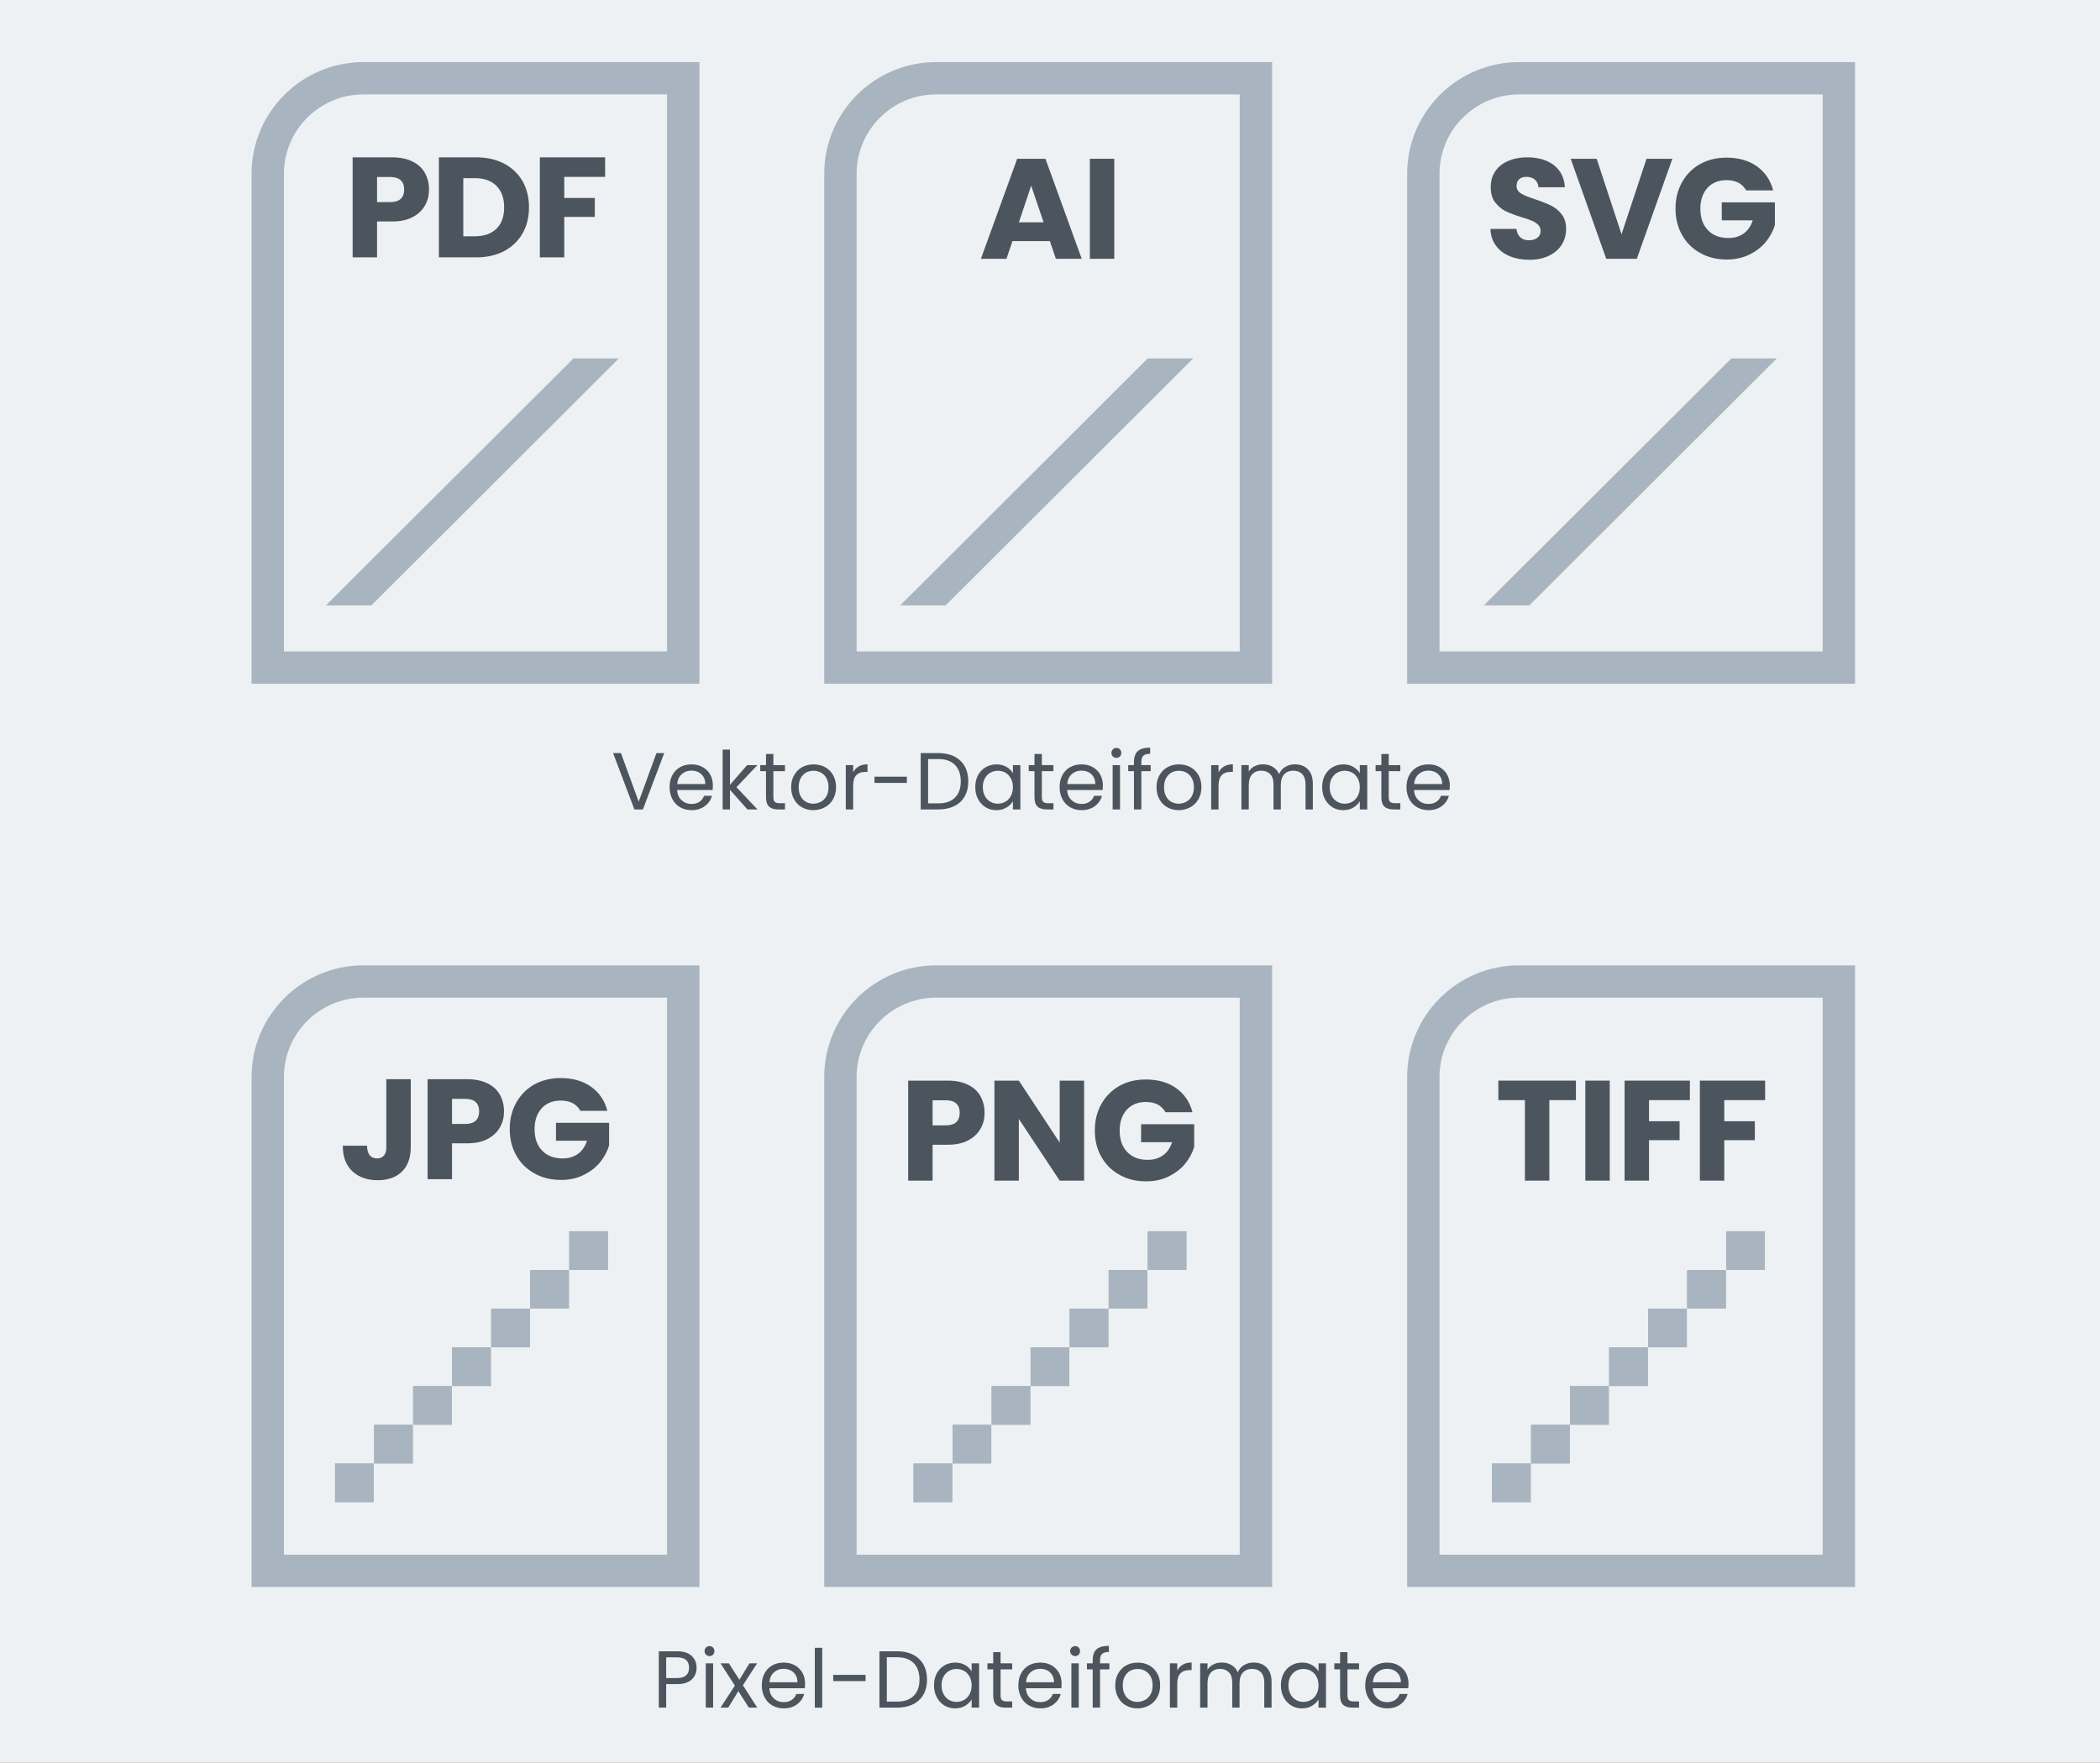 <?xml version="1.0" encoding="UTF-8" standalone="no"?>
<!DOCTYPE svg PUBLIC "-//W3C//DTD SVG 1.1//EN" "http://www.w3.org/Graphics/SVG/1.1/DTD/svg11.dtd">
<svg width="100%" height="100%" viewBox="0 0 542 455" version="1.1" xmlns="http://www.w3.org/2000/svg" xmlns:xlink="http://www.w3.org/1999/xlink" xml:space="preserve" xmlns:serif="http://www.serif.com/" style="fill-rule:evenodd;clip-rule:evenodd;stroke-linejoin:round;stroke-miterlimit:2;">
    <rect x="0" y="0" width="542" height="455" fill="#808080" stroke="none"/>
    <g transform="matrix(1,0,0,1,-1316.34,0)">
        <g id="ArtBoard1" transform="matrix(0.158,0,0,0.316,1316.34,0)">
            <rect x="0" y="0" width="3440" height="1440" style="fill:none;"/>
            <clipPath id="_clip1">
                <rect x="0" y="0" width="3440" height="1440"/>
            </clipPath>
            <g clip-path="url(#_clip1)">
                <g transform="matrix(11.377,0,0,4.223,-5301,-763.248)">
                    <rect x="0" y="0" width="1920" height="1080" style="fill:rgb(238,241,243);"/>
                </g>
                <g transform="matrix(1.2,0,0,1.2,-344,-97)">
                    <g>
                        <g transform="matrix(9.318,0,0,4.649,-6473.1,-558.274)">
                            <g transform="matrix(20.862,0,0,20.862,775.674,175.156)">
                                <path d="M0.597,-0.476C0.597,-0.435 0.588,-0.398 0.569,-0.365C0.55,-0.331 0.522,-0.304 0.483,-0.283C0.444,-0.262 0.396,-0.252 0.339,-0.252L0.233,-0.252L0.233,-0L0.062,-0L0.062,-0.702L0.339,-0.702C0.395,-0.702 0.442,-0.692 0.481,-0.673C0.52,-0.654 0.549,-0.627 0.568,-0.593C0.587,-0.559 0.597,-0.52 0.597,-0.476ZM0.326,-0.388C0.359,-0.388 0.383,-0.396 0.399,-0.411C0.415,-0.426 0.423,-0.448 0.423,-0.476C0.423,-0.504 0.415,-0.526 0.399,-0.541C0.383,-0.556 0.359,-0.564 0.326,-0.564L0.233,-0.564L0.233,-0.388L0.326,-0.388Z" style="fill:rgb(76,85,94);fill-rule:nonzero;"/>
                            </g>
                            <g transform="matrix(20.862,0,0,20.862,788.275,175.156)">
                                <path d="M0.325,-0.702C0.399,-0.702 0.464,-0.687 0.519,-0.658C0.574,-0.629 0.617,-0.588 0.648,-0.535C0.678,-0.482 0.693,-0.42 0.693,-0.351C0.693,-0.282 0.678,-0.221 0.648,-0.168C0.617,-0.115 0.574,-0.073 0.519,-0.044C0.463,-0.015 0.398,-0 0.325,-0L0.062,-0L0.062,-0.702L0.325,-0.702ZM0.314,-0.148C0.379,-0.148 0.429,-0.166 0.465,-0.201C0.501,-0.236 0.519,-0.286 0.519,-0.351C0.519,-0.416 0.501,-0.466 0.465,-0.502C0.429,-0.538 0.379,-0.556 0.314,-0.556L0.233,-0.556L0.233,-0.148L0.314,-0.148Z" style="fill:rgb(76,85,94);fill-rule:nonzero;"/>
                            </g>
                            <g transform="matrix(20.862,0,0,20.862,803.025,175.156)">
                                <path d="M0.519,-0.702L0.519,-0.565L0.233,-0.565L0.233,-0.417L0.447,-0.417L0.447,-0.284L0.233,-0.284L0.233,-0L0.062,-0L0.062,-0.702L0.519,-0.702Z" style="fill:rgb(76,85,94);fill-rule:nonzero;"/>
                            </g>
                        </g>
                        <g transform="matrix(9.318,0,0,4.649,-5622.32,-557.304)">
                            <g transform="matrix(20.862,0,0,20.862,777.114,175.156)">
                                <path d="M0.499,-0.124L0.237,-0.124L0.195,-0L0.016,-0L0.27,-0.702L0.468,-0.702L0.722,-0L0.541,-0L0.499,-0.124ZM0.455,-0.256L0.368,-0.513L0.282,-0.256L0.455,-0.256Z" style="fill:rgb(76,85,94);fill-rule:nonzero;"/>
                            </g>
                            <g transform="matrix(20.862,0,0,20.862,792.072,175.156)">
                                <rect x="0.062" y="-0.702" width="0.171" height="0.702" style="fill:rgb(76,85,94);fill-rule:nonzero;"/>
                            </g>
                        </g>
                        <g transform="matrix(9.318,0,0,4.649,-4900.04,-557.304)">
                            <g transform="matrix(20.862,0,0,20.862,773.494,175.156)">
                                <path d="M0.316,0.007C0.265,0.007 0.219,-0.001 0.178,-0.018C0.137,-0.035 0.105,-0.059 0.081,-0.092C0.056,-0.125 0.043,-0.164 0.042,-0.21L0.224,-0.21C0.227,-0.184 0.236,-0.164 0.251,-0.151C0.266,-0.137 0.286,-0.13 0.311,-0.13C0.336,-0.13 0.356,-0.136 0.371,-0.148C0.386,-0.159 0.393,-0.175 0.393,-0.196C0.393,-0.213 0.387,-0.228 0.376,-0.239C0.364,-0.25 0.349,-0.26 0.333,-0.267C0.316,-0.274 0.291,-0.283 0.26,-0.292C0.215,-0.306 0.178,-0.32 0.149,-0.334C0.12,-0.348 0.096,-0.369 0.075,-0.396C0.054,-0.423 0.044,-0.459 0.044,-0.503C0.044,-0.568 0.068,-0.619 0.115,-0.657C0.162,-0.693 0.224,-0.712 0.3,-0.712C0.377,-0.712 0.44,-0.693 0.487,-0.657C0.534,-0.619 0.56,-0.568 0.563,-0.502L0.378,-0.502C0.377,-0.525 0.368,-0.543 0.353,-0.556C0.338,-0.569 0.318,-0.575 0.294,-0.575C0.273,-0.575 0.257,-0.57 0.244,-0.559C0.231,-0.548 0.225,-0.532 0.225,-0.511C0.225,-0.488 0.236,-0.471 0.257,-0.458C0.278,-0.445 0.312,-0.432 0.357,-0.417C0.402,-0.402 0.439,-0.387 0.468,-0.373C0.496,-0.359 0.52,-0.339 0.541,-0.312C0.562,-0.285 0.572,-0.251 0.572,-0.209C0.572,-0.169 0.562,-0.133 0.542,-0.1C0.521,-0.067 0.492,-0.041 0.453,-0.022C0.414,-0.003 0.369,0.007 0.316,0.007Z" style="fill:rgb(76,85,94);fill-rule:nonzero;"/>
                            </g>
                            <g transform="matrix(20.862,0,0,20.862,785.907,175.156)">
                                <path d="M0.721,-0.702L0.472,-0L0.258,-0L0.009,-0.702L0.191,-0.702L0.365,-0.172L0.54,-0.702L0.721,-0.702Z" style="fill:rgb(76,85,94);fill-rule:nonzero;"/>
                            </g>
                            <g transform="matrix(20.862,0,0,20.862,800.719,175.156)">
                                <path d="M0.528,-0.48C0.515,-0.503 0.497,-0.521 0.474,-0.534C0.45,-0.546 0.422,-0.552 0.39,-0.552C0.335,-0.552 0.29,-0.534 0.257,-0.498C0.224,-0.461 0.207,-0.413 0.207,-0.352C0.207,-0.287 0.225,-0.237 0.26,-0.201C0.295,-0.164 0.343,-0.146 0.404,-0.146C0.446,-0.146 0.482,-0.157 0.511,-0.178C0.54,-0.199 0.561,-0.23 0.574,-0.27L0.357,-0.27L0.357,-0.396L0.729,-0.396L0.729,-0.237C0.716,-0.194 0.695,-0.155 0.665,-0.118C0.634,-0.081 0.596,-0.052 0.549,-0.029C0.502,-0.006 0.45,0.005 0.391,0.005C0.322,0.005 0.26,-0.01 0.206,-0.041C0.151,-0.071 0.109,-0.113 0.079,-0.167C0.048,-0.221 0.033,-0.283 0.033,-0.352C0.033,-0.421 0.048,-0.483 0.079,-0.538C0.109,-0.592 0.151,-0.634 0.205,-0.665C0.259,-0.695 0.321,-0.71 0.39,-0.71C0.474,-0.71 0.545,-0.69 0.603,-0.649C0.66,-0.608 0.698,-0.552 0.717,-0.48L0.528,-0.48Z" style="fill:rgb(76,85,94);fill-rule:nonzero;"/>
                            </g>
                        </g>
                        <g transform="matrix(6.938,0,0,3.461,-9256.16,71.186)">
                            <path d="M1512.68,15L1446.77,15C1434.64,15 1424.8,24.844 1424.8,36.97L1424.8,137.265L1512.68,137.265L1512.68,15ZM1506.32,21.355L1446.77,21.355C1438.15,21.355 1431.15,28.352 1431.15,36.97L1431.15,130.91L1506.32,130.91L1506.32,21.355Z" style="fill:rgb(168,181,192);"/>
                        </g>
                        <g transform="matrix(6.938,0,0,3.461,-8476.59,71.186)">
                            <path d="M1512.68,15L1446.77,15C1434.64,15 1424.8,24.844 1424.8,36.97L1424.8,137.265L1512.68,137.265L1512.68,15ZM1506.32,21.355L1446.77,21.355C1438.15,21.355 1431.15,28.352 1431.15,36.97L1431.15,130.91L1506.32,130.91L1506.32,21.355Z" style="fill:rgb(168,181,192);"/>
                        </g>
                        <g transform="matrix(6.938,0,0,3.461,-7683.1,71.186)">
                            <path d="M1512.68,15L1446.77,15C1434.64,15 1424.8,24.844 1424.8,36.97L1424.8,137.265L1512.68,137.265L1512.68,15ZM1506.32,21.355L1446.77,21.355C1438.15,21.355 1431.15,28.352 1431.15,36.97L1431.15,130.91L1506.32,130.91L1506.32,21.355Z" style="fill:rgb(168,181,192);"/>
                        </g>
                        <g transform="matrix(5.274,0,0,2.631,-6824.02,146.038)">
                            <path d="M1444.12,131.83L1432.38,131.83L1496.27,67.942L1508,67.942L1444.12,131.83Z" style="fill:rgb(168,181,192);"/>
                        </g>
                        <g transform="matrix(5.274,0,0,2.631,-6042.28,146.038)">
                            <path d="M1444.12,131.83L1432.38,131.83L1496.27,67.942L1508,67.942L1444.12,131.83Z" style="fill:rgb(168,181,192);"/>
                        </g>
                        <g transform="matrix(5.274,0,0,2.631,-5247.77,146.038)">
                            <path d="M1444.12,131.83L1432.38,131.83L1496.27,67.942L1508,67.942L1444.12,131.83Z" style="fill:rgb(168,181,192);"/>
                        </g>
                    </g>
                </g>
                <g transform="matrix(1.2,0,0,1.2,-344,-157.702)">
                    <g>
                        <g>
                            <g transform="matrix(9.318,0,0,4.649,-6473.1,119.804)">
                                <g transform="matrix(20.862,0,0,20.862,774.986,175.156)">
                                    <path d="M0.502,-0.702L0.502,-0.224C0.502,-0.15 0.481,-0.093 0.44,-0.053C0.398,-0.013 0.342,0.007 0.271,0.007C0.197,0.007 0.138,-0.014 0.093,-0.056C0.048,-0.098 0.026,-0.158 0.026,-0.235L0.196,-0.235C0.196,-0.206 0.202,-0.184 0.214,-0.169C0.226,-0.154 0.243,-0.146 0.266,-0.146C0.287,-0.146 0.303,-0.153 0.314,-0.166C0.325,-0.179 0.331,-0.199 0.331,-0.224L0.331,-0.702L0.502,-0.702Z" style="fill:rgb(76,85,94);fill-rule:nonzero;"/>
                                </g>
                                <g transform="matrix(20.862,0,0,20.862,786.627,175.156)">
                                    <path d="M0.597,-0.476C0.597,-0.435 0.588,-0.398 0.569,-0.365C0.55,-0.331 0.522,-0.304 0.483,-0.283C0.444,-0.262 0.396,-0.252 0.339,-0.252L0.233,-0.252L0.233,-0L0.062,-0L0.062,-0.702L0.339,-0.702C0.395,-0.702 0.442,-0.692 0.481,-0.673C0.52,-0.654 0.549,-0.627 0.568,-0.593C0.587,-0.559 0.597,-0.52 0.597,-0.476ZM0.326,-0.388C0.359,-0.388 0.383,-0.396 0.399,-0.411C0.415,-0.426 0.423,-0.448 0.423,-0.476C0.423,-0.504 0.415,-0.526 0.399,-0.541C0.383,-0.556 0.359,-0.564 0.326,-0.564L0.233,-0.564L0.233,-0.388L0.326,-0.388Z" style="fill:rgb(76,85,94);fill-rule:nonzero;"/>
                                </g>
                                <g transform="matrix(20.862,0,0,20.862,799.228,175.156)">
                                    <path d="M0.528,-0.48C0.515,-0.503 0.497,-0.521 0.474,-0.534C0.45,-0.546 0.422,-0.552 0.39,-0.552C0.335,-0.552 0.29,-0.534 0.257,-0.498C0.224,-0.461 0.207,-0.413 0.207,-0.352C0.207,-0.287 0.225,-0.237 0.26,-0.201C0.295,-0.164 0.343,-0.146 0.404,-0.146C0.446,-0.146 0.482,-0.157 0.511,-0.178C0.54,-0.199 0.561,-0.23 0.574,-0.27L0.357,-0.27L0.357,-0.396L0.729,-0.396L0.729,-0.237C0.716,-0.194 0.695,-0.155 0.665,-0.118C0.634,-0.081 0.596,-0.052 0.549,-0.029C0.502,-0.006 0.45,0.005 0.391,0.005C0.322,0.005 0.26,-0.01 0.206,-0.041C0.151,-0.071 0.109,-0.113 0.079,-0.167C0.048,-0.221 0.033,-0.283 0.033,-0.352C0.033,-0.421 0.048,-0.483 0.079,-0.538C0.109,-0.592 0.151,-0.634 0.205,-0.665C0.259,-0.695 0.321,-0.71 0.39,-0.71C0.474,-0.71 0.545,-0.69 0.603,-0.649C0.66,-0.608 0.698,-0.552 0.717,-0.48L0.528,-0.48Z" style="fill:rgb(76,85,94);fill-rule:nonzero;"/>
                                </g>
                            </g>
                            <g transform="matrix(9.318,0,0,4.649,-5693.53,120.774)">
                                <g transform="matrix(20.862,0,0,20.862,773.171,175.156)">
                                    <path d="M0.597,-0.476C0.597,-0.435 0.588,-0.398 0.569,-0.365C0.55,-0.331 0.522,-0.304 0.483,-0.283C0.444,-0.262 0.396,-0.252 0.339,-0.252L0.233,-0.252L0.233,-0L0.062,-0L0.062,-0.702L0.339,-0.702C0.395,-0.702 0.442,-0.692 0.481,-0.673C0.52,-0.654 0.549,-0.627 0.568,-0.593C0.587,-0.559 0.597,-0.52 0.597,-0.476ZM0.326,-0.388C0.359,-0.388 0.383,-0.396 0.399,-0.411C0.415,-0.426 0.423,-0.448 0.423,-0.476C0.423,-0.504 0.415,-0.526 0.399,-0.541C0.383,-0.556 0.359,-0.564 0.326,-0.564L0.233,-0.564L0.233,-0.388L0.326,-0.388Z" style="fill:rgb(76,85,94);fill-rule:nonzero;"/>
                                </g>
                                <g transform="matrix(20.862,0,0,20.862,785.771,175.156)">
                                    <path d="M0.69,-0L0.519,-0L0.233,-0.433L0.233,-0L0.062,-0L0.062,-0.702L0.233,-0.702L0.519,-0.267L0.519,-0.702L0.69,-0.702L0.69,-0Z" style="fill:rgb(76,85,94);fill-rule:nonzero;"/>
                                </g>
                                <g transform="matrix(20.862,0,0,20.862,801.043,175.156)">
                                    <path d="M0.528,-0.48C0.515,-0.503 0.497,-0.521 0.474,-0.534C0.45,-0.546 0.422,-0.552 0.39,-0.552C0.335,-0.552 0.29,-0.534 0.257,-0.498C0.224,-0.461 0.207,-0.413 0.207,-0.352C0.207,-0.287 0.225,-0.237 0.26,-0.201C0.295,-0.164 0.343,-0.146 0.404,-0.146C0.446,-0.146 0.482,-0.157 0.511,-0.178C0.54,-0.199 0.561,-0.23 0.574,-0.27L0.357,-0.27L0.357,-0.396L0.729,-0.396L0.729,-0.237C0.716,-0.194 0.695,-0.155 0.665,-0.118C0.634,-0.081 0.596,-0.052 0.549,-0.029C0.502,-0.006 0.45,0.005 0.391,0.005C0.322,0.005 0.26,-0.01 0.206,-0.041C0.151,-0.071 0.109,-0.113 0.079,-0.167C0.048,-0.221 0.033,-0.283 0.033,-0.352C0.033,-0.421 0.048,-0.483 0.079,-0.538C0.109,-0.592 0.151,-0.634 0.205,-0.665C0.259,-0.695 0.321,-0.71 0.39,-0.71C0.474,-0.71 0.545,-0.69 0.603,-0.649C0.66,-0.608 0.698,-0.552 0.717,-0.48L0.528,-0.48Z" style="fill:rgb(76,85,94);fill-rule:nonzero;"/>
                                </g>
                            </g>
                            <g transform="matrix(9.318,0,0,4.649,-4900.04,120.774)">
                                <g transform="matrix(20.862,0,0,20.862,775.027,175.156)">
                                    <path d="M0.567,-0.702L0.567,-0.565L0.381,-0.565L0.381,-0L0.21,-0L0.21,-0.565L0.024,-0.565L0.024,-0.702L0.567,-0.702Z" style="fill:rgb(76,85,94);fill-rule:nonzero;"/>
                                </g>
                                <g transform="matrix(20.862,0,0,20.862,786.94,175.156)">
                                    <rect x="0.062" y="-0.702" width="0.171" height="0.702" style="fill:rgb(76,85,94);fill-rule:nonzero;"/>
                                </g>
                                <g transform="matrix(20.862,0,0,20.862,792.677,175.156)">
                                    <path d="M0.519,-0.702L0.519,-0.565L0.233,-0.565L0.233,-0.417L0.447,-0.417L0.447,-0.284L0.233,-0.284L0.233,-0L0.062,-0L0.062,-0.702L0.519,-0.702Z" style="fill:rgb(76,85,94);fill-rule:nonzero;"/>
                                </g>
                                <g transform="matrix(20.862,0,0,20.862,803.671,175.156)">
                                    <path d="M0.519,-0.702L0.519,-0.565L0.233,-0.565L0.233,-0.417L0.447,-0.417L0.447,-0.284L0.233,-0.284L0.233,-0L0.062,-0L0.062,-0.702L0.519,-0.702Z" style="fill:rgb(76,85,94);fill-rule:nonzero;"/>
                                </g>
                            </g>
                            <g transform="matrix(6.938,0,0,3.461,-9256.16,736.595)">
                                <path d="M1512.68,15L1446.77,15C1434.64,15 1424.8,24.844 1424.8,36.97L1424.8,137.265L1512.68,137.265L1512.68,15ZM1506.32,21.355L1446.77,21.355C1438.15,21.355 1431.15,28.352 1431.15,36.97L1431.15,130.91L1506.32,130.91L1506.32,21.355Z" style="fill:rgb(168,181,192);"/>
                            </g>
                            <g transform="matrix(6.938,0,0,3.461,-8476.59,736.595)">
                                <path d="M1512.68,15L1446.77,15C1434.64,15 1424.8,24.844 1424.8,36.97L1424.8,137.265L1512.68,137.265L1512.68,15ZM1506.32,21.355L1446.77,21.355C1438.15,21.355 1431.15,28.352 1431.15,36.97L1431.15,130.91L1506.32,130.91L1506.32,21.355Z" style="fill:rgb(168,181,192);"/>
                            </g>
                            <g transform="matrix(6.938,0,0,3.461,-7683.1,736.595)">
                                <path d="M1512.68,15L1446.77,15C1434.64,15 1424.8,24.844 1424.8,36.97L1424.8,137.265L1512.68,137.265L1512.68,15ZM1506.32,21.355L1446.77,21.355C1438.15,21.355 1431.15,28.352 1431.15,36.97L1431.15,130.91L1506.32,130.91L1506.32,21.355Z" style="fill:rgb(168,181,192);"/>
                            </g>
                            <g transform="matrix(6.349,0,0,3.167,-8280.36,682.155)">
                                <rect x="1421.19" y="140.659" width="8.3" height="8.3" style="fill:rgb(168,181,192);"/>
                            </g>
                            <g transform="matrix(6.349,0,0,3.167,-7492.9,682.155)">
                                <rect x="1421.19" y="140.659" width="8.3" height="8.3" style="fill:rgb(168,181,192);"/>
                            </g>
                            <g transform="matrix(6.349,0,0,3.167,-6705.44,682.155)">
                                <rect x="1421.19" y="140.659" width="8.3" height="8.3" style="fill:rgb(168,181,192);"/>
                            </g>
                            <g transform="matrix(6.349,0,0,3.167,-8280.36,682.155)">
                                <rect x="1421.19" y="140.659" width="8.3" height="8.3" style="fill:rgb(168,181,192);"/>
                            </g>
                            <g transform="matrix(6.349,0,0,3.167,-7492.9,682.155)">
                                <rect x="1421.19" y="140.659" width="8.3" height="8.3" style="fill:rgb(168,181,192);"/>
                            </g>
                            <g transform="matrix(6.349,0,0,3.167,-6705.44,682.155)">
                                <rect x="1421.19" y="140.659" width="8.3" height="8.3" style="fill:rgb(168,181,192);"/>
                            </g>
                            <g transform="matrix(6.349,0,0,3.167,-8227.24,655.806)">
                                <rect x="1421.19" y="140.659" width="8.3" height="8.3" style="fill:rgb(168,181,192);"/>
                            </g>
                            <g transform="matrix(6.349,0,0,3.167,-7439.78,655.806)">
                                <rect x="1421.19" y="140.659" width="8.3" height="8.3" style="fill:rgb(168,181,192);"/>
                            </g>
                            <g transform="matrix(6.349,0,0,3.167,-6652.31,655.806)">
                                <rect x="1421.19" y="140.659" width="8.3" height="8.3" style="fill:rgb(168,181,192);"/>
                            </g>
                            <g transform="matrix(6.349,0,0,3.167,-8227.24,655.806)">
                                <rect x="1421.19" y="140.659" width="8.3" height="8.3" style="fill:rgb(168,181,192);"/>
                            </g>
                            <g transform="matrix(6.349,0,0,3.167,-7439.78,655.806)">
                                <rect x="1421.19" y="140.659" width="8.3" height="8.3" style="fill:rgb(168,181,192);"/>
                            </g>
                            <g transform="matrix(6.349,0,0,3.167,-6652.31,655.806)">
                                <rect x="1421.19" y="140.659" width="8.3" height="8.3" style="fill:rgb(168,181,192);"/>
                            </g>
                            <g transform="matrix(6.349,0,0,3.167,-8174.12,629.458)">
                                <rect x="1421.19" y="140.659" width="8.3" height="8.3" style="fill:rgb(168,181,192);"/>
                            </g>
                            <g transform="matrix(6.349,0,0,3.167,-7386.65,629.458)">
                                <rect x="1421.19" y="140.659" width="8.3" height="8.3" style="fill:rgb(168,181,192);"/>
                            </g>
                            <g transform="matrix(6.349,0,0,3.167,-6599.19,629.458)">
                                <rect x="1421.19" y="140.659" width="8.3" height="8.3" style="fill:rgb(168,181,192);"/>
                            </g>
                            <g transform="matrix(6.349,0,0,3.167,-8174.12,629.458)">
                                <rect x="1421.19" y="140.659" width="8.3" height="8.3" style="fill:rgb(168,181,192);"/>
                            </g>
                            <g transform="matrix(6.349,0,0,3.167,-7386.65,629.458)">
                                <rect x="1421.19" y="140.659" width="8.3" height="8.3" style="fill:rgb(168,181,192);"/>
                            </g>
                            <g transform="matrix(6.349,0,0,3.167,-6599.19,629.458)">
                                <rect x="1421.19" y="140.659" width="8.3" height="8.3" style="fill:rgb(168,181,192);"/>
                            </g>
                            <g transform="matrix(6.349,0,0,3.167,-8120.99,603.109)">
                                <rect x="1421.19" y="140.659" width="8.3" height="8.3" style="fill:rgb(168,181,192);"/>
                            </g>
                            <g transform="matrix(6.349,0,0,3.167,-7333.53,603.109)">
                                <rect x="1421.19" y="140.659" width="8.3" height="8.3" style="fill:rgb(168,181,192);"/>
                            </g>
                            <g transform="matrix(6.349,0,0,3.167,-6546.07,603.109)">
                                <rect x="1421.19" y="140.659" width="8.3" height="8.3" style="fill:rgb(168,181,192);"/>
                            </g>
                            <g transform="matrix(6.349,0,0,3.167,-8120.99,603.109)">
                                <rect x="1421.19" y="140.659" width="8.3" height="8.3" style="fill:rgb(168,181,192);"/>
                            </g>
                            <g transform="matrix(6.349,0,0,3.167,-7333.53,603.109)">
                                <rect x="1421.19" y="140.659" width="8.3" height="8.3" style="fill:rgb(168,181,192);"/>
                            </g>
                            <g transform="matrix(6.349,0,0,3.167,-6546.07,603.109)">
                                <rect x="1421.19" y="140.659" width="8.3" height="8.3" style="fill:rgb(168,181,192);"/>
                            </g>
                            <g transform="matrix(6.349,0,0,3.167,-8067.87,576.76)">
                                <rect x="1421.19" y="140.659" width="8.3" height="8.3" style="fill:rgb(168,181,192);"/>
                            </g>
                            <g transform="matrix(6.349,0,0,3.167,-7280.41,576.76)">
                                <rect x="1421.19" y="140.659" width="8.3" height="8.3" style="fill:rgb(168,181,192);"/>
                            </g>
                            <g transform="matrix(6.349,0,0,3.167,-6492.95,576.76)">
                                <rect x="1421.19" y="140.659" width="8.3" height="8.3" style="fill:rgb(168,181,192);"/>
                            </g>
                            <g transform="matrix(6.349,0,0,3.167,-8067.87,576.76)">
                                <rect x="1421.19" y="140.659" width="8.3" height="8.3" style="fill:rgb(168,181,192);"/>
                            </g>
                            <g transform="matrix(6.349,0,0,3.167,-7280.41,576.76)">
                                <rect x="1421.19" y="140.659" width="8.3" height="8.3" style="fill:rgb(168,181,192);"/>
                            </g>
                            <g transform="matrix(6.349,0,0,3.167,-6492.95,576.76)">
                                <rect x="1421.19" y="140.659" width="8.3" height="8.3" style="fill:rgb(168,181,192);"/>
                            </g>
                            <g transform="matrix(6.349,0,0,3.167,-8014.75,550.411)">
                                <rect x="1421.19" y="140.659" width="8.3" height="8.3" style="fill:rgb(168,181,192);"/>
                            </g>
                            <g transform="matrix(6.349,0,0,3.167,-7227.29,550.411)">
                                <rect x="1421.19" y="140.659" width="8.3" height="8.3" style="fill:rgb(168,181,192);"/>
                            </g>
                            <g transform="matrix(6.349,0,0,3.167,-6439.82,550.411)">
                                <rect x="1421.19" y="140.659" width="8.3" height="8.3" style="fill:rgb(168,181,192);"/>
                            </g>
                            <g transform="matrix(6.349,0,0,3.167,-8014.75,550.411)">
                                <rect x="1421.19" y="140.659" width="8.3" height="8.3" style="fill:rgb(168,181,192);"/>
                            </g>
                            <g transform="matrix(6.349,0,0,3.167,-7227.29,550.411)">
                                <rect x="1421.19" y="140.659" width="8.3" height="8.3" style="fill:rgb(168,181,192);"/>
                            </g>
                            <g transform="matrix(6.349,0,0,3.167,-6439.82,550.411)">
                                <rect x="1421.19" y="140.659" width="8.3" height="8.3" style="fill:rgb(168,181,192);"/>
                            </g>
                            <g transform="matrix(6.349,0,0,3.167,-7961.63,524.062)">
                                <rect x="1421.19" y="140.659" width="8.3" height="8.3" style="fill:rgb(168,181,192);"/>
                            </g>
                            <g transform="matrix(6.349,0,0,3.167,-7174.16,524.062)">
                                <rect x="1421.19" y="140.659" width="8.3" height="8.3" style="fill:rgb(168,181,192);"/>
                            </g>
                            <g transform="matrix(6.349,0,0,3.167,-6386.7,524.062)">
                                <rect x="1421.19" y="140.659" width="8.3" height="8.3" style="fill:rgb(168,181,192);"/>
                            </g>
                            <g transform="matrix(6.349,0,0,3.167,-7961.63,524.062)">
                                <rect x="1421.19" y="140.659" width="8.3" height="8.3" style="fill:rgb(168,181,192);"/>
                            </g>
                            <g transform="matrix(6.349,0,0,3.167,-7174.16,524.062)">
                                <rect x="1421.19" y="140.659" width="8.3" height="8.3" style="fill:rgb(168,181,192);"/>
                            </g>
                            <g transform="matrix(6.349,0,0,3.167,-6386.7,524.062)">
                                <rect x="1421.19" y="140.659" width="8.3" height="8.3" style="fill:rgb(168,181,192);"/>
                            </g>
                        </g>
                    </g>
                </g>
                <g transform="matrix(6.349,0,0,3.167,-3361.55,106.458)">
                    <g transform="matrix(20.862,0,0,20.862,686.739,175.156)">
                        <path d="M0.653,-0.697L0.39,-0L0.285,-0L0.022,-0.697L0.119,-0.697L0.338,-0.096L0.557,-0.697L0.653,-0.697Z" style="fill:rgb(76,85,94);fill-rule:nonzero;"/>
                    </g>
                    <g transform="matrix(20.862,0,0,20.862,700.841,175.156)">
                        <path d="M0.577,-0.295C0.577,-0.278 0.576,-0.259 0.574,-0.24L0.136,-0.24C0.139,-0.186 0.158,-0.144 0.192,-0.114C0.225,-0.083 0.266,-0.068 0.314,-0.068C0.353,-0.068 0.386,-0.077 0.413,-0.096C0.439,-0.114 0.457,-0.138 0.468,-0.169L0.566,-0.169C0.551,-0.116 0.522,-0.074 0.478,-0.041C0.434,-0.008 0.379,0.009 0.314,0.009C0.262,0.009 0.216,-0.003 0.175,-0.026C0.134,-0.049 0.101,-0.083 0.078,-0.126C0.055,-0.169 0.043,-0.218 0.043,-0.275C0.043,-0.332 0.054,-0.381 0.077,-0.424C0.1,-0.467 0.132,-0.5 0.173,-0.523C0.214,-0.546 0.261,-0.557 0.314,-0.557C0.366,-0.557 0.412,-0.546 0.452,-0.523C0.492,-0.5 0.523,-0.469 0.545,-0.43C0.566,-0.39 0.577,-0.345 0.577,-0.295ZM0.483,-0.314C0.483,-0.349 0.475,-0.379 0.46,-0.404C0.445,-0.429 0.424,-0.448 0.398,-0.461C0.371,-0.474 0.342,-0.48 0.31,-0.48C0.264,-0.48 0.225,-0.465 0.193,-0.436C0.16,-0.407 0.142,-0.366 0.137,-0.314L0.483,-0.314Z" style="fill:rgb(76,85,94);fill-rule:nonzero;"/>
                    </g>
                    <g transform="matrix(20.862,0,0,20.862,713.776,175.156)">
                        <path d="M0.383,-0L0.168,-0.242L0.168,-0L0.077,-0L0.077,-0.74L0.168,-0.74L0.168,-0.305L0.379,-0.548L0.506,-0.548L0.248,-0.275L0.507,-0L0.383,-0Z" style="fill:rgb(76,85,94);fill-rule:nonzero;"/>
                    </g>
                    <g transform="matrix(20.862,0,0,20.862,724.52,175.156)">
                        <path d="M0.188,-0.473L0.188,-0.15C0.188,-0.123 0.194,-0.105 0.205,-0.094C0.216,-0.083 0.236,-0.077 0.264,-0.077L0.331,-0.077L0.331,-0L0.249,-0C0.198,-0 0.16,-0.012 0.135,-0.035C0.11,-0.058 0.097,-0.097 0.097,-0.15L0.097,-0.473L0.026,-0.473L0.026,-0.548L0.097,-0.548L0.097,-0.686L0.188,-0.686L0.188,-0.548L0.331,-0.548L0.331,-0.473L0.188,-0.473Z" style="fill:rgb(76,85,94);fill-rule:nonzero;"/>
                    </g>
                    <g transform="matrix(20.862,0,0,20.862,732.114,175.156)">
                        <path d="M0.316,0.009C0.265,0.009 0.218,-0.003 0.177,-0.026C0.135,-0.049 0.102,-0.083 0.079,-0.126C0.055,-0.169 0.043,-0.218 0.043,-0.275C0.043,-0.331 0.055,-0.381 0.08,-0.424C0.104,-0.466 0.137,-0.5 0.179,-0.523C0.221,-0.546 0.268,-0.557 0.32,-0.557C0.372,-0.557 0.419,-0.546 0.461,-0.523C0.503,-0.5 0.536,-0.467 0.561,-0.424C0.585,-0.381 0.597,-0.332 0.597,-0.275C0.597,-0.218 0.584,-0.169 0.56,-0.126C0.535,-0.083 0.501,-0.049 0.458,-0.026C0.415,-0.003 0.368,0.009 0.316,0.009ZM0.316,-0.071C0.349,-0.071 0.379,-0.079 0.408,-0.094C0.437,-0.109 0.46,-0.132 0.478,-0.163C0.495,-0.194 0.504,-0.231 0.504,-0.275C0.504,-0.319 0.495,-0.356 0.478,-0.387C0.461,-0.418 0.438,-0.44 0.41,-0.456C0.382,-0.471 0.352,-0.478 0.319,-0.478C0.286,-0.478 0.255,-0.471 0.228,-0.456C0.2,-0.44 0.178,-0.418 0.161,-0.387C0.144,-0.356 0.136,-0.319 0.136,-0.275C0.136,-0.23 0.144,-0.193 0.161,-0.162C0.177,-0.131 0.199,-0.109 0.226,-0.094C0.253,-0.079 0.283,-0.071 0.316,-0.071Z" style="fill:rgb(76,85,94);fill-rule:nonzero;"/>
                    </g>
                    <g transform="matrix(20.862,0,0,20.862,745.466,175.156)">
                        <path d="M0.168,-0.459C0.184,-0.49 0.207,-0.515 0.237,-0.532C0.266,-0.549 0.302,-0.558 0.345,-0.558L0.345,-0.464L0.321,-0.464C0.219,-0.464 0.168,-0.409 0.168,-0.298L0.168,-0L0.077,-0L0.077,-0.548L0.168,-0.548L0.168,-0.459Z" style="fill:rgb(76,85,94);fill-rule:nonzero;"/>
                    </g>
                    <g transform="matrix(20.862,0,0,20.862,753.247,175.156)">
                        <rect x="0.058" y="-0.405" width="0.399" height="0.077" style="fill:rgb(76,85,94);fill-rule:nonzero;"/>
                    </g>
                    <g transform="matrix(20.862,0,0,20.862,764.742,175.156)">
                        <path d="M0.294,-0.697C0.37,-0.697 0.436,-0.683 0.492,-0.655C0.547,-0.626 0.59,-0.586 0.62,-0.533C0.649,-0.48 0.664,-0.418 0.664,-0.347C0.664,-0.276 0.649,-0.214 0.62,-0.162C0.59,-0.109 0.547,-0.069 0.492,-0.042C0.436,-0.014 0.37,-0 0.294,-0L0.077,-0L0.077,-0.697L0.294,-0.697ZM0.294,-0.075C0.384,-0.075 0.453,-0.099 0.5,-0.147C0.547,-0.194 0.571,-0.261 0.571,-0.347C0.571,-0.434 0.547,-0.501 0.5,-0.55C0.452,-0.599 0.383,-0.623 0.294,-0.623L0.168,-0.623L0.168,-0.075L0.294,-0.075Z" style="fill:rgb(76,85,94);fill-rule:nonzero;"/>
                    </g>
                    <g transform="matrix(20.862,0,0,20.862,779.492,175.156)">
                        <path d="M0.043,-0.276C0.043,-0.332 0.054,-0.381 0.077,-0.424C0.1,-0.466 0.131,-0.499 0.171,-0.522C0.21,-0.545 0.254,-0.557 0.303,-0.557C0.351,-0.557 0.393,-0.547 0.428,-0.526C0.463,-0.505 0.49,-0.479 0.507,-0.448L0.507,-0.548L0.599,-0.548L0.599,-0L0.507,-0L0.507,-0.102C0.489,-0.07 0.462,-0.044 0.427,-0.023C0.391,-0.001 0.349,0.009 0.302,0.009C0.253,0.009 0.209,-0.003 0.17,-0.027C0.131,-0.051 0.1,-0.085 0.077,-0.128C0.054,-0.171 0.043,-0.221 0.043,-0.276ZM0.507,-0.275C0.507,-0.316 0.499,-0.352 0.482,-0.383C0.465,-0.414 0.443,-0.437 0.415,-0.454C0.386,-0.47 0.355,-0.478 0.321,-0.478C0.287,-0.478 0.256,-0.47 0.228,-0.454C0.2,-0.438 0.178,-0.415 0.161,-0.384C0.144,-0.353 0.136,-0.317 0.136,-0.276C0.136,-0.234 0.144,-0.198 0.161,-0.167C0.178,-0.135 0.2,-0.112 0.228,-0.096C0.256,-0.079 0.287,-0.071 0.321,-0.071C0.355,-0.071 0.386,-0.079 0.415,-0.096C0.443,-0.112 0.465,-0.135 0.482,-0.167C0.499,-0.198 0.507,-0.234 0.507,-0.275Z" style="fill:rgb(76,85,94);fill-rule:nonzero;"/>
                    </g>
                    <g transform="matrix(20.862,0,0,20.862,793.595,175.156)">
                        <path d="M0.188,-0.473L0.188,-0.15C0.188,-0.123 0.194,-0.105 0.205,-0.094C0.216,-0.083 0.236,-0.077 0.264,-0.077L0.331,-0.077L0.331,-0L0.249,-0C0.198,-0 0.16,-0.012 0.135,-0.035C0.11,-0.058 0.097,-0.097 0.097,-0.15L0.097,-0.473L0.026,-0.473L0.026,-0.548L0.097,-0.548L0.097,-0.686L0.188,-0.686L0.188,-0.548L0.331,-0.548L0.331,-0.473L0.188,-0.473Z" style="fill:rgb(76,85,94);fill-rule:nonzero;"/>
                    </g>
                    <g transform="matrix(20.862,0,0,20.862,801.189,175.156)">
                        <path d="M0.577,-0.295C0.577,-0.278 0.576,-0.259 0.574,-0.24L0.136,-0.24C0.139,-0.186 0.158,-0.144 0.192,-0.114C0.225,-0.083 0.266,-0.068 0.314,-0.068C0.353,-0.068 0.386,-0.077 0.413,-0.096C0.439,-0.114 0.457,-0.138 0.468,-0.169L0.566,-0.169C0.551,-0.116 0.522,-0.074 0.478,-0.041C0.434,-0.008 0.379,0.009 0.314,0.009C0.262,0.009 0.216,-0.003 0.175,-0.026C0.134,-0.049 0.101,-0.083 0.078,-0.126C0.055,-0.169 0.043,-0.218 0.043,-0.275C0.043,-0.332 0.054,-0.381 0.077,-0.424C0.1,-0.467 0.132,-0.5 0.173,-0.523C0.214,-0.546 0.261,-0.557 0.314,-0.557C0.366,-0.557 0.412,-0.546 0.452,-0.523C0.492,-0.5 0.523,-0.469 0.545,-0.43C0.566,-0.39 0.577,-0.345 0.577,-0.295ZM0.483,-0.314C0.483,-0.349 0.475,-0.379 0.46,-0.404C0.445,-0.429 0.424,-0.448 0.398,-0.461C0.371,-0.474 0.342,-0.48 0.31,-0.48C0.264,-0.48 0.225,-0.465 0.193,-0.436C0.16,-0.407 0.142,-0.366 0.137,-0.314L0.483,-0.314Z" style="fill:rgb(76,85,94);fill-rule:nonzero;"/>
                    </g>
                    <g transform="matrix(20.862,0,0,20.862,814.123,175.156)">
                        <path d="M0.124,-0.637C0.107,-0.637 0.092,-0.643 0.08,-0.655C0.068,-0.667 0.062,-0.682 0.062,-0.699C0.062,-0.716 0.068,-0.731 0.08,-0.743C0.092,-0.755 0.107,-0.761 0.124,-0.761C0.141,-0.761 0.155,-0.755 0.167,-0.743C0.178,-0.731 0.184,-0.716 0.184,-0.699C0.184,-0.682 0.178,-0.667 0.167,-0.655C0.155,-0.643 0.141,-0.637 0.124,-0.637ZM0.168,-0.548L0.168,-0L0.077,-0L0.077,-0.548L0.168,-0.548Z" style="fill:rgb(76,85,94);fill-rule:nonzero;"/>
                    </g>
                    <g transform="matrix(20.862,0,0,20.862,819.255,175.156)">
                        <path d="M0.3,-0.473L0.185,-0.473L0.185,-0L0.094,-0L0.094,-0.473L0.023,-0.473L0.023,-0.548L0.094,-0.548L0.094,-0.587C0.094,-0.648 0.11,-0.693 0.142,-0.722C0.173,-0.75 0.224,-0.764 0.294,-0.764L0.294,-0.688C0.254,-0.688 0.226,-0.68 0.21,-0.665C0.193,-0.649 0.185,-0.623 0.185,-0.587L0.185,-0.548L0.3,-0.548L0.3,-0.473Z" style="fill:rgb(76,85,94);fill-rule:nonzero;"/>
                    </g>
                    <g transform="matrix(20.862,0,0,20.862,826.119,175.156)">
                        <path d="M0.316,0.009C0.265,0.009 0.218,-0.003 0.177,-0.026C0.135,-0.049 0.102,-0.083 0.079,-0.126C0.055,-0.169 0.043,-0.218 0.043,-0.275C0.043,-0.331 0.055,-0.381 0.08,-0.424C0.104,-0.466 0.137,-0.5 0.179,-0.523C0.221,-0.546 0.268,-0.557 0.32,-0.557C0.372,-0.557 0.419,-0.546 0.461,-0.523C0.503,-0.5 0.536,-0.467 0.561,-0.424C0.585,-0.381 0.597,-0.332 0.597,-0.275C0.597,-0.218 0.584,-0.169 0.56,-0.126C0.535,-0.083 0.501,-0.049 0.458,-0.026C0.415,-0.003 0.368,0.009 0.316,0.009ZM0.316,-0.071C0.349,-0.071 0.379,-0.079 0.408,-0.094C0.437,-0.109 0.46,-0.132 0.478,-0.163C0.495,-0.194 0.504,-0.231 0.504,-0.275C0.504,-0.319 0.495,-0.356 0.478,-0.387C0.461,-0.418 0.438,-0.44 0.41,-0.456C0.382,-0.471 0.352,-0.478 0.319,-0.478C0.286,-0.478 0.255,-0.471 0.228,-0.456C0.2,-0.44 0.178,-0.418 0.161,-0.387C0.144,-0.356 0.136,-0.319 0.136,-0.275C0.136,-0.23 0.144,-0.193 0.161,-0.162C0.177,-0.131 0.199,-0.109 0.226,-0.094C0.253,-0.079 0.283,-0.071 0.316,-0.071Z" style="fill:rgb(76,85,94);fill-rule:nonzero;"/>
                    </g>
                    <g transform="matrix(20.862,0,0,20.862,839.471,175.156)">
                        <path d="M0.168,-0.459C0.184,-0.49 0.207,-0.515 0.237,-0.532C0.266,-0.549 0.302,-0.558 0.345,-0.558L0.345,-0.464L0.321,-0.464C0.219,-0.464 0.168,-0.409 0.168,-0.298L0.168,-0L0.077,-0L0.077,-0.548L0.168,-0.548L0.168,-0.459Z" style="fill:rgb(76,85,94);fill-rule:nonzero;"/>
                    </g>
                    <g transform="matrix(20.862,0,0,20.862,847.252,175.156)">
                        <path d="M0.736,-0.558C0.779,-0.558 0.817,-0.549 0.85,-0.532C0.883,-0.514 0.91,-0.487 0.929,-0.452C0.948,-0.417 0.958,-0.374 0.958,-0.323L0.958,-0L0.868,-0L0.868,-0.31C0.868,-0.365 0.854,-0.407 0.828,-0.436C0.801,-0.464 0.764,-0.479 0.718,-0.479C0.671,-0.479 0.633,-0.464 0.605,-0.434C0.577,-0.403 0.563,-0.359 0.563,-0.302L0.563,-0L0.473,-0L0.473,-0.31C0.473,-0.365 0.46,-0.407 0.433,-0.436C0.405,-0.464 0.369,-0.479 0.323,-0.479C0.276,-0.479 0.238,-0.464 0.21,-0.434C0.182,-0.403 0.168,-0.359 0.168,-0.302L0.168,-0L0.077,-0L0.077,-0.548L0.168,-0.548L0.168,-0.469C0.186,-0.498 0.21,-0.52 0.241,-0.535C0.271,-0.55 0.304,-0.558 0.341,-0.558C0.387,-0.558 0.428,-0.548 0.463,-0.527C0.498,-0.506 0.525,-0.476 0.542,-0.436C0.557,-0.475 0.583,-0.505 0.618,-0.526C0.653,-0.547 0.693,-0.558 0.736,-0.558Z" style="fill:rgb(76,85,94);fill-rule:nonzero;"/>
                    </g>
                    <g transform="matrix(20.862,0,0,20.862,868.74,175.156)">
                        <path d="M0.043,-0.276C0.043,-0.332 0.054,-0.381 0.077,-0.424C0.1,-0.466 0.131,-0.499 0.171,-0.522C0.21,-0.545 0.254,-0.557 0.303,-0.557C0.351,-0.557 0.393,-0.547 0.428,-0.526C0.463,-0.505 0.49,-0.479 0.507,-0.448L0.507,-0.548L0.599,-0.548L0.599,-0L0.507,-0L0.507,-0.102C0.489,-0.07 0.462,-0.044 0.427,-0.023C0.391,-0.001 0.349,0.009 0.302,0.009C0.253,0.009 0.209,-0.003 0.17,-0.027C0.131,-0.051 0.1,-0.085 0.077,-0.128C0.054,-0.171 0.043,-0.221 0.043,-0.276ZM0.507,-0.275C0.507,-0.316 0.499,-0.352 0.482,-0.383C0.465,-0.414 0.443,-0.437 0.415,-0.454C0.386,-0.47 0.355,-0.478 0.321,-0.478C0.287,-0.478 0.256,-0.47 0.228,-0.454C0.2,-0.438 0.178,-0.415 0.161,-0.384C0.144,-0.353 0.136,-0.317 0.136,-0.276C0.136,-0.234 0.144,-0.198 0.161,-0.167C0.178,-0.135 0.2,-0.112 0.228,-0.096C0.256,-0.079 0.287,-0.071 0.321,-0.071C0.355,-0.071 0.386,-0.079 0.415,-0.096C0.443,-0.112 0.465,-0.135 0.482,-0.167C0.499,-0.198 0.507,-0.234 0.507,-0.275Z" style="fill:rgb(76,85,94);fill-rule:nonzero;"/>
                    </g>
                    <g transform="matrix(20.862,0,0,20.862,882.843,175.156)">
                        <path d="M0.188,-0.473L0.188,-0.15C0.188,-0.123 0.194,-0.105 0.205,-0.094C0.216,-0.083 0.236,-0.077 0.264,-0.077L0.331,-0.077L0.331,-0L0.249,-0C0.198,-0 0.16,-0.012 0.135,-0.035C0.11,-0.058 0.097,-0.097 0.097,-0.15L0.097,-0.473L0.026,-0.473L0.026,-0.548L0.097,-0.548L0.097,-0.686L0.188,-0.686L0.188,-0.548L0.331,-0.548L0.331,-0.473L0.188,-0.473Z" style="fill:rgb(76,85,94);fill-rule:nonzero;"/>
                    </g>
                    <g transform="matrix(20.862,0,0,20.862,890.437,175.156)">
                        <path d="M0.577,-0.295C0.577,-0.278 0.576,-0.259 0.574,-0.24L0.136,-0.24C0.139,-0.186 0.158,-0.144 0.192,-0.114C0.225,-0.083 0.266,-0.068 0.314,-0.068C0.353,-0.068 0.386,-0.077 0.413,-0.096C0.439,-0.114 0.457,-0.138 0.468,-0.169L0.566,-0.169C0.551,-0.116 0.522,-0.074 0.478,-0.041C0.434,-0.008 0.379,0.009 0.314,0.009C0.262,0.009 0.216,-0.003 0.175,-0.026C0.134,-0.049 0.101,-0.083 0.078,-0.126C0.055,-0.169 0.043,-0.218 0.043,-0.275C0.043,-0.332 0.054,-0.381 0.077,-0.424C0.1,-0.467 0.132,-0.5 0.173,-0.523C0.214,-0.546 0.261,-0.557 0.314,-0.557C0.366,-0.557 0.412,-0.546 0.452,-0.523C0.492,-0.5 0.523,-0.469 0.545,-0.43C0.566,-0.39 0.577,-0.345 0.577,-0.295ZM0.483,-0.314C0.483,-0.349 0.475,-0.379 0.46,-0.404C0.445,-0.429 0.424,-0.448 0.398,-0.461C0.371,-0.474 0.342,-0.48 0.31,-0.48C0.264,-0.48 0.225,-0.465 0.193,-0.436C0.16,-0.407 0.142,-0.366 0.137,-0.314L0.483,-0.314Z" style="fill:rgb(76,85,94);fill-rule:nonzero;"/>
                    </g>
                </g>
                <g transform="matrix(6.349,0,0,3.167,-3361.55,840.137)">
                    <g transform="matrix(20.862,0,0,20.862,697.357,175.156)">
                        <path d="M0.543,-0.493C0.543,-0.435 0.523,-0.387 0.484,-0.349C0.444,-0.31 0.383,-0.291 0.302,-0.291L0.168,-0.291L0.168,-0L0.077,-0L0.077,-0.697L0.302,-0.697C0.381,-0.697 0.44,-0.678 0.482,-0.64C0.523,-0.602 0.543,-0.553 0.543,-0.493ZM0.302,-0.366C0.353,-0.366 0.39,-0.377 0.414,-0.399C0.438,-0.421 0.45,-0.452 0.45,-0.493C0.45,-0.579 0.401,-0.622 0.302,-0.622L0.168,-0.622L0.168,-0.366L0.302,-0.366Z" style="fill:rgb(76,85,94);fill-rule:nonzero;"/>
                    </g>
                    <g transform="matrix(20.862,0,0,20.862,709.437,175.156)">
                        <path d="M0.124,-0.637C0.107,-0.637 0.092,-0.643 0.08,-0.655C0.068,-0.667 0.062,-0.682 0.062,-0.699C0.062,-0.716 0.068,-0.731 0.08,-0.743C0.092,-0.755 0.107,-0.761 0.124,-0.761C0.141,-0.761 0.155,-0.755 0.167,-0.743C0.178,-0.731 0.184,-0.716 0.184,-0.699C0.184,-0.682 0.178,-0.667 0.167,-0.655C0.155,-0.643 0.141,-0.637 0.124,-0.637ZM0.168,-0.548L0.168,-0L0.077,-0L0.077,-0.548L0.168,-0.548Z" style="fill:rgb(76,85,94);fill-rule:nonzero;"/>
                    </g>
                    <g transform="matrix(20.862,0,0,20.862,714.569,175.156)">
                        <path d="M0.363,-0L0.233,-0.204L0.108,-0L0.013,-0L0.19,-0.272L0.013,-0.548L0.116,-0.548L0.246,-0.345L0.37,-0.548L0.465,-0.548L0.289,-0.277L0.466,-0L0.363,-0Z" style="fill:rgb(76,85,94);fill-rule:nonzero;"/>
                    </g>
                    <g transform="matrix(20.862,0,0,20.862,724.562,175.156)">
                        <path d="M0.577,-0.295C0.577,-0.278 0.576,-0.259 0.574,-0.24L0.136,-0.24C0.139,-0.186 0.158,-0.144 0.192,-0.114C0.225,-0.083 0.266,-0.068 0.314,-0.068C0.353,-0.068 0.386,-0.077 0.413,-0.096C0.439,-0.114 0.457,-0.138 0.468,-0.169L0.566,-0.169C0.551,-0.116 0.522,-0.074 0.478,-0.041C0.434,-0.008 0.379,0.009 0.314,0.009C0.262,0.009 0.216,-0.003 0.175,-0.026C0.134,-0.049 0.101,-0.083 0.078,-0.126C0.055,-0.169 0.043,-0.218 0.043,-0.275C0.043,-0.332 0.054,-0.381 0.077,-0.424C0.1,-0.467 0.132,-0.5 0.173,-0.523C0.214,-0.546 0.261,-0.557 0.314,-0.557C0.366,-0.557 0.412,-0.546 0.452,-0.523C0.492,-0.5 0.523,-0.469 0.545,-0.43C0.566,-0.39 0.577,-0.345 0.577,-0.295ZM0.483,-0.314C0.483,-0.349 0.475,-0.379 0.46,-0.404C0.445,-0.429 0.424,-0.448 0.398,-0.461C0.371,-0.474 0.342,-0.48 0.31,-0.48C0.264,-0.48 0.225,-0.465 0.193,-0.436C0.16,-0.407 0.142,-0.366 0.137,-0.314L0.483,-0.314Z" style="fill:rgb(76,85,94);fill-rule:nonzero;"/>
                    </g>
                    <g transform="matrix(20.862,0,0,20.862,737.496,175.156)">
                        <rect x="0.077" y="-0.74" width="0.091" height="0.74" style="fill:rgb(76,85,94);fill-rule:nonzero;"/>
                    </g>
                    <g transform="matrix(20.862,0,0,20.862,742.628,175.156)">
                        <rect x="0.058" y="-0.405" width="0.399" height="0.077" style="fill:rgb(76,85,94);fill-rule:nonzero;"/>
                    </g>
                    <g transform="matrix(20.862,0,0,20.862,754.124,175.156)">
                        <path d="M0.294,-0.697C0.37,-0.697 0.436,-0.683 0.492,-0.655C0.547,-0.626 0.59,-0.586 0.62,-0.533C0.649,-0.48 0.664,-0.418 0.664,-0.347C0.664,-0.276 0.649,-0.214 0.62,-0.162C0.59,-0.109 0.547,-0.069 0.492,-0.042C0.436,-0.014 0.37,-0 0.294,-0L0.077,-0L0.077,-0.697L0.294,-0.697ZM0.294,-0.075C0.384,-0.075 0.453,-0.099 0.5,-0.147C0.547,-0.194 0.571,-0.261 0.571,-0.347C0.571,-0.434 0.547,-0.501 0.5,-0.55C0.452,-0.599 0.383,-0.623 0.294,-0.623L0.168,-0.623L0.168,-0.075L0.294,-0.075Z" style="fill:rgb(76,85,94);fill-rule:nonzero;"/>
                    </g>
                    <g transform="matrix(20.862,0,0,20.862,768.873,175.156)">
                        <path d="M0.043,-0.276C0.043,-0.332 0.054,-0.381 0.077,-0.424C0.1,-0.466 0.131,-0.499 0.171,-0.522C0.21,-0.545 0.254,-0.557 0.303,-0.557C0.351,-0.557 0.393,-0.547 0.428,-0.526C0.463,-0.505 0.49,-0.479 0.507,-0.448L0.507,-0.548L0.599,-0.548L0.599,-0L0.507,-0L0.507,-0.102C0.489,-0.07 0.462,-0.044 0.427,-0.023C0.391,-0.001 0.349,0.009 0.302,0.009C0.253,0.009 0.209,-0.003 0.17,-0.027C0.131,-0.051 0.1,-0.085 0.077,-0.128C0.054,-0.171 0.043,-0.221 0.043,-0.276ZM0.507,-0.275C0.507,-0.316 0.499,-0.352 0.482,-0.383C0.465,-0.414 0.443,-0.437 0.415,-0.454C0.386,-0.47 0.355,-0.478 0.321,-0.478C0.287,-0.478 0.256,-0.47 0.228,-0.454C0.2,-0.438 0.178,-0.415 0.161,-0.384C0.144,-0.353 0.136,-0.317 0.136,-0.276C0.136,-0.234 0.144,-0.198 0.161,-0.167C0.178,-0.135 0.2,-0.112 0.228,-0.096C0.256,-0.079 0.287,-0.071 0.321,-0.071C0.355,-0.071 0.386,-0.079 0.415,-0.096C0.443,-0.112 0.465,-0.135 0.482,-0.167C0.499,-0.198 0.507,-0.234 0.507,-0.275Z" style="fill:rgb(76,85,94);fill-rule:nonzero;"/>
                    </g>
                    <g transform="matrix(20.862,0,0,20.862,782.976,175.156)">
                        <path d="M0.188,-0.473L0.188,-0.15C0.188,-0.123 0.194,-0.105 0.205,-0.094C0.216,-0.083 0.236,-0.077 0.264,-0.077L0.331,-0.077L0.331,-0L0.249,-0C0.198,-0 0.16,-0.012 0.135,-0.035C0.11,-0.058 0.097,-0.097 0.097,-0.15L0.097,-0.473L0.026,-0.473L0.026,-0.548L0.097,-0.548L0.097,-0.686L0.188,-0.686L0.188,-0.548L0.331,-0.548L0.331,-0.473L0.188,-0.473Z" style="fill:rgb(76,85,94);fill-rule:nonzero;"/>
                    </g>
                    <g transform="matrix(20.862,0,0,20.862,790.57,175.156)">
                        <path d="M0.577,-0.295C0.577,-0.278 0.576,-0.259 0.574,-0.24L0.136,-0.24C0.139,-0.186 0.158,-0.144 0.192,-0.114C0.225,-0.083 0.266,-0.068 0.314,-0.068C0.353,-0.068 0.386,-0.077 0.413,-0.096C0.439,-0.114 0.457,-0.138 0.468,-0.169L0.566,-0.169C0.551,-0.116 0.522,-0.074 0.478,-0.041C0.434,-0.008 0.379,0.009 0.314,0.009C0.262,0.009 0.216,-0.003 0.175,-0.026C0.134,-0.049 0.101,-0.083 0.078,-0.126C0.055,-0.169 0.043,-0.218 0.043,-0.275C0.043,-0.332 0.054,-0.381 0.077,-0.424C0.1,-0.467 0.132,-0.5 0.173,-0.523C0.214,-0.546 0.261,-0.557 0.314,-0.557C0.366,-0.557 0.412,-0.546 0.452,-0.523C0.492,-0.5 0.523,-0.469 0.545,-0.43C0.566,-0.39 0.577,-0.345 0.577,-0.295ZM0.483,-0.314C0.483,-0.349 0.475,-0.379 0.46,-0.404C0.445,-0.429 0.424,-0.448 0.398,-0.461C0.371,-0.474 0.342,-0.48 0.31,-0.48C0.264,-0.48 0.225,-0.465 0.193,-0.436C0.16,-0.407 0.142,-0.366 0.137,-0.314L0.483,-0.314Z" style="fill:rgb(76,85,94);fill-rule:nonzero;"/>
                    </g>
                    <g transform="matrix(20.862,0,0,20.862,803.504,175.156)">
                        <path d="M0.124,-0.637C0.107,-0.637 0.092,-0.643 0.08,-0.655C0.068,-0.667 0.062,-0.682 0.062,-0.699C0.062,-0.716 0.068,-0.731 0.08,-0.743C0.092,-0.755 0.107,-0.761 0.124,-0.761C0.141,-0.761 0.155,-0.755 0.167,-0.743C0.178,-0.731 0.184,-0.716 0.184,-0.699C0.184,-0.682 0.178,-0.667 0.167,-0.655C0.155,-0.643 0.141,-0.637 0.124,-0.637ZM0.168,-0.548L0.168,-0L0.077,-0L0.077,-0.548L0.168,-0.548Z" style="fill:rgb(76,85,94);fill-rule:nonzero;"/>
                    </g>
                    <g transform="matrix(20.862,0,0,20.862,808.636,175.156)">
                        <path d="M0.3,-0.473L0.185,-0.473L0.185,-0L0.094,-0L0.094,-0.473L0.023,-0.473L0.023,-0.548L0.094,-0.548L0.094,-0.587C0.094,-0.648 0.11,-0.693 0.142,-0.722C0.173,-0.75 0.224,-0.764 0.294,-0.764L0.294,-0.688C0.254,-0.688 0.226,-0.68 0.21,-0.665C0.193,-0.649 0.185,-0.623 0.185,-0.587L0.185,-0.548L0.3,-0.548L0.3,-0.473Z" style="fill:rgb(76,85,94);fill-rule:nonzero;"/>
                    </g>
                    <g transform="matrix(20.862,0,0,20.862,815.5,175.156)">
                        <path d="M0.316,0.009C0.265,0.009 0.218,-0.003 0.177,-0.026C0.135,-0.049 0.102,-0.083 0.079,-0.126C0.055,-0.169 0.043,-0.218 0.043,-0.275C0.043,-0.331 0.055,-0.381 0.08,-0.424C0.104,-0.466 0.137,-0.5 0.179,-0.523C0.221,-0.546 0.268,-0.557 0.32,-0.557C0.372,-0.557 0.419,-0.546 0.461,-0.523C0.503,-0.5 0.536,-0.467 0.561,-0.424C0.585,-0.381 0.597,-0.332 0.597,-0.275C0.597,-0.218 0.584,-0.169 0.56,-0.126C0.535,-0.083 0.501,-0.049 0.458,-0.026C0.415,-0.003 0.368,0.009 0.316,0.009ZM0.316,-0.071C0.349,-0.071 0.379,-0.079 0.408,-0.094C0.437,-0.109 0.46,-0.132 0.478,-0.163C0.495,-0.194 0.504,-0.231 0.504,-0.275C0.504,-0.319 0.495,-0.356 0.478,-0.387C0.461,-0.418 0.438,-0.44 0.41,-0.456C0.382,-0.471 0.352,-0.478 0.319,-0.478C0.286,-0.478 0.255,-0.471 0.228,-0.456C0.2,-0.44 0.178,-0.418 0.161,-0.387C0.144,-0.356 0.136,-0.319 0.136,-0.275C0.136,-0.23 0.144,-0.193 0.161,-0.162C0.177,-0.131 0.199,-0.109 0.226,-0.094C0.253,-0.079 0.283,-0.071 0.316,-0.071Z" style="fill:rgb(76,85,94);fill-rule:nonzero;"/>
                    </g>
                    <g transform="matrix(20.862,0,0,20.862,828.852,175.156)">
                        <path d="M0.168,-0.459C0.184,-0.49 0.207,-0.515 0.237,-0.532C0.266,-0.549 0.302,-0.558 0.345,-0.558L0.345,-0.464L0.321,-0.464C0.219,-0.464 0.168,-0.409 0.168,-0.298L0.168,-0L0.077,-0L0.077,-0.548L0.168,-0.548L0.168,-0.459Z" style="fill:rgb(76,85,94);fill-rule:nonzero;"/>
                    </g>
                    <g transform="matrix(20.862,0,0,20.862,836.634,175.156)">
                        <path d="M0.736,-0.558C0.779,-0.558 0.817,-0.549 0.85,-0.532C0.883,-0.514 0.91,-0.487 0.929,-0.452C0.948,-0.417 0.958,-0.374 0.958,-0.323L0.958,-0L0.868,-0L0.868,-0.31C0.868,-0.365 0.854,-0.407 0.828,-0.436C0.801,-0.464 0.764,-0.479 0.718,-0.479C0.671,-0.479 0.633,-0.464 0.605,-0.434C0.577,-0.403 0.563,-0.359 0.563,-0.302L0.563,-0L0.473,-0L0.473,-0.31C0.473,-0.365 0.46,-0.407 0.433,-0.436C0.405,-0.464 0.369,-0.479 0.323,-0.479C0.276,-0.479 0.238,-0.464 0.21,-0.434C0.182,-0.403 0.168,-0.359 0.168,-0.302L0.168,-0L0.077,-0L0.077,-0.548L0.168,-0.548L0.168,-0.469C0.186,-0.498 0.21,-0.52 0.241,-0.535C0.271,-0.55 0.304,-0.558 0.341,-0.558C0.387,-0.558 0.428,-0.548 0.463,-0.527C0.498,-0.506 0.525,-0.476 0.542,-0.436C0.557,-0.475 0.583,-0.505 0.618,-0.526C0.653,-0.547 0.693,-0.558 0.736,-0.558Z" style="fill:rgb(76,85,94);fill-rule:nonzero;"/>
                    </g>
                    <g transform="matrix(20.862,0,0,20.862,858.122,175.156)">
                        <path d="M0.043,-0.276C0.043,-0.332 0.054,-0.381 0.077,-0.424C0.1,-0.466 0.131,-0.499 0.171,-0.522C0.21,-0.545 0.254,-0.557 0.303,-0.557C0.351,-0.557 0.393,-0.547 0.428,-0.526C0.463,-0.505 0.49,-0.479 0.507,-0.448L0.507,-0.548L0.599,-0.548L0.599,-0L0.507,-0L0.507,-0.102C0.489,-0.07 0.462,-0.044 0.427,-0.023C0.391,-0.001 0.349,0.009 0.302,0.009C0.253,0.009 0.209,-0.003 0.17,-0.027C0.131,-0.051 0.1,-0.085 0.077,-0.128C0.054,-0.171 0.043,-0.221 0.043,-0.276ZM0.507,-0.275C0.507,-0.316 0.499,-0.352 0.482,-0.383C0.465,-0.414 0.443,-0.437 0.415,-0.454C0.386,-0.47 0.355,-0.478 0.321,-0.478C0.287,-0.478 0.256,-0.47 0.228,-0.454C0.2,-0.438 0.178,-0.415 0.161,-0.384C0.144,-0.353 0.136,-0.317 0.136,-0.276C0.136,-0.234 0.144,-0.198 0.161,-0.167C0.178,-0.135 0.2,-0.112 0.228,-0.096C0.256,-0.079 0.287,-0.071 0.321,-0.071C0.355,-0.071 0.386,-0.079 0.415,-0.096C0.443,-0.112 0.465,-0.135 0.482,-0.167C0.499,-0.198 0.507,-0.234 0.507,-0.275Z" style="fill:rgb(76,85,94);fill-rule:nonzero;"/>
                    </g>
                    <g transform="matrix(20.862,0,0,20.862,872.224,175.156)">
                        <path d="M0.188,-0.473L0.188,-0.15C0.188,-0.123 0.194,-0.105 0.205,-0.094C0.216,-0.083 0.236,-0.077 0.264,-0.077L0.331,-0.077L0.331,-0L0.249,-0C0.198,-0 0.16,-0.012 0.135,-0.035C0.11,-0.058 0.097,-0.097 0.097,-0.15L0.097,-0.473L0.026,-0.473L0.026,-0.548L0.097,-0.548L0.097,-0.686L0.188,-0.686L0.188,-0.548L0.331,-0.548L0.331,-0.473L0.188,-0.473Z" style="fill:rgb(76,85,94);fill-rule:nonzero;"/>
                    </g>
                    <g transform="matrix(20.862,0,0,20.862,879.818,175.156)">
                        <path d="M0.577,-0.295C0.577,-0.278 0.576,-0.259 0.574,-0.24L0.136,-0.24C0.139,-0.186 0.158,-0.144 0.192,-0.114C0.225,-0.083 0.266,-0.068 0.314,-0.068C0.353,-0.068 0.386,-0.077 0.413,-0.096C0.439,-0.114 0.457,-0.138 0.468,-0.169L0.566,-0.169C0.551,-0.116 0.522,-0.074 0.478,-0.041C0.434,-0.008 0.379,0.009 0.314,0.009C0.262,0.009 0.216,-0.003 0.175,-0.026C0.134,-0.049 0.101,-0.083 0.078,-0.126C0.055,-0.169 0.043,-0.218 0.043,-0.275C0.043,-0.332 0.054,-0.381 0.077,-0.424C0.1,-0.467 0.132,-0.5 0.173,-0.523C0.214,-0.546 0.261,-0.557 0.314,-0.557C0.366,-0.557 0.412,-0.546 0.452,-0.523C0.492,-0.5 0.523,-0.469 0.545,-0.43C0.566,-0.39 0.577,-0.345 0.577,-0.295ZM0.483,-0.314C0.483,-0.349 0.475,-0.379 0.46,-0.404C0.445,-0.429 0.424,-0.448 0.398,-0.461C0.371,-0.474 0.342,-0.48 0.31,-0.48C0.264,-0.48 0.225,-0.465 0.193,-0.436C0.16,-0.407 0.142,-0.366 0.137,-0.314L0.483,-0.314Z" style="fill:rgb(76,85,94);fill-rule:nonzero;"/>
                    </g>
                </g>
            </g>
        </g>
    </g>
</svg>
